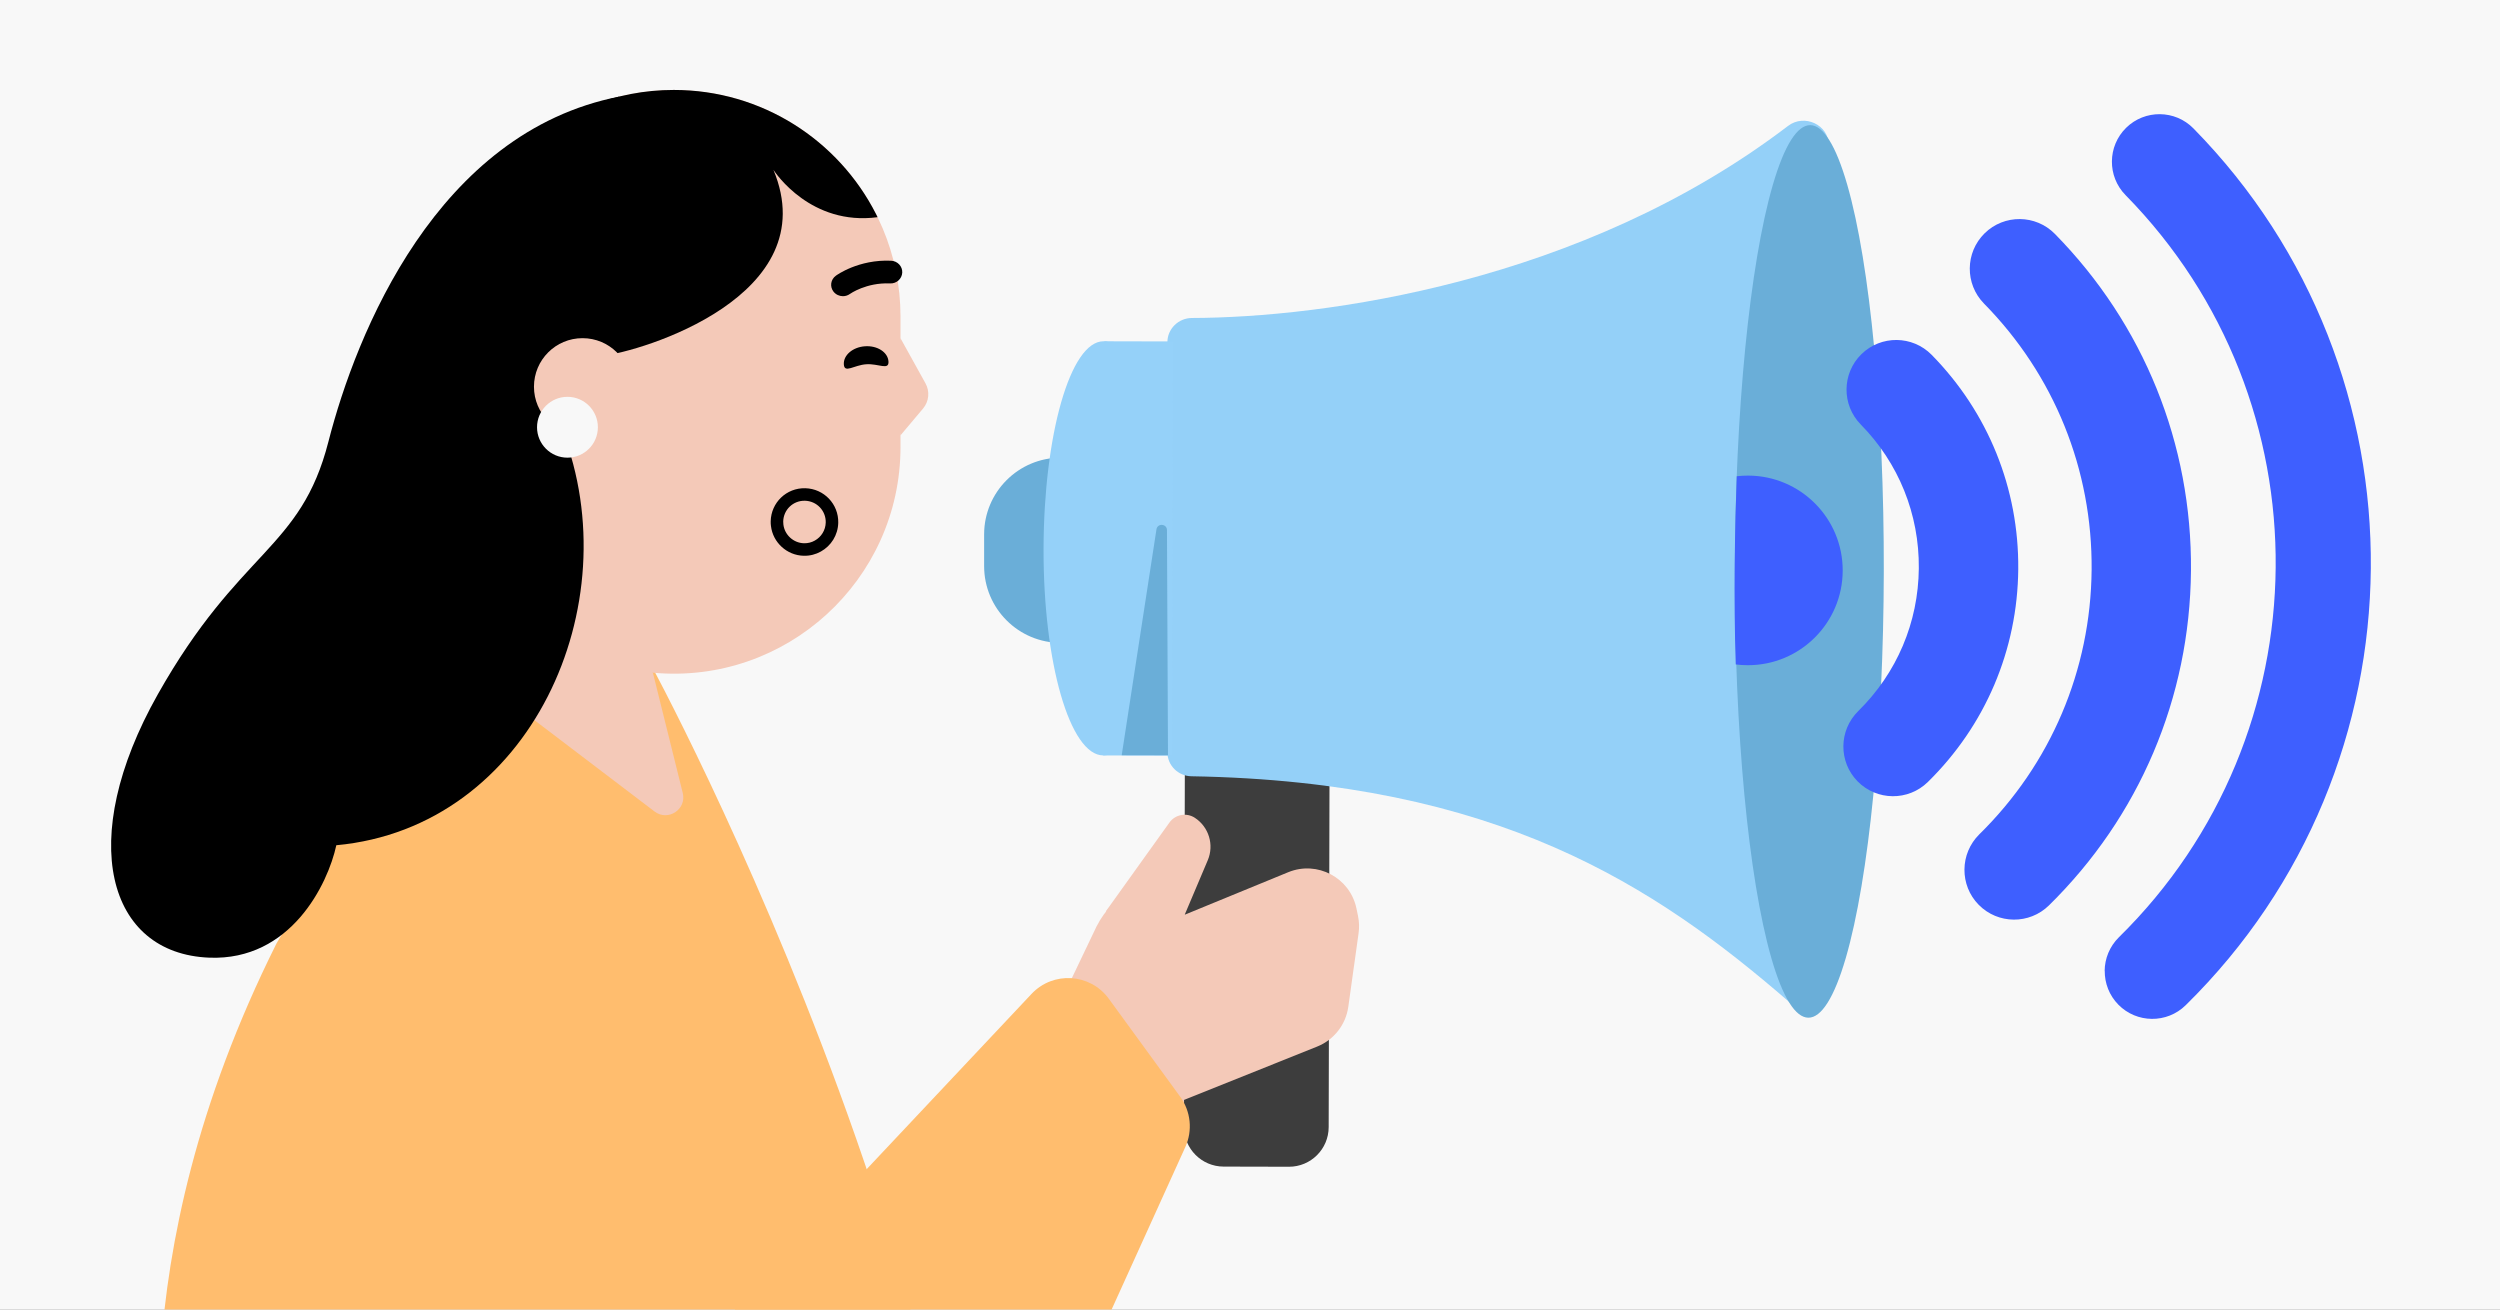<svg fill="none" height="495" viewBox="0 0 945 495" width="945" xmlns="http://www.w3.org/2000/svg" xmlns:xlink="http://www.w3.org/1999/xlink"><rect x="0" y="0" width="945" height="495" fill="#808080" stroke="none"/><clipPath id="clip0_4480_9"><path d="M0 0H945V495H0Z"/></clipPath><g clip-path="url(#clip0_4480_9)"><path d="M0 0H945V495H0Z" fill="#f8f8f8"/><path d="M400.532 379.413C400.535 379.405 400.546 379.403 400.553 379.41L423.842 404.103C430.642 411.313 442.44 410.064 447.579 401.591L473.847 358.287C474.365 357.433 475.05 356.686 475.587 355.844 476.26 354.788 476.567 353.571 476.574 352.297 476.61 345.877 474.53 336.438 479.214 332.048V332.048C483.903 327.654 482.244 324.425 477.004 328.146 468.67 334.065 458.131 343.323 450.205 349.783 445.363 353.73 439.705 350.71 439.412 344.47V344.47C439.121 338.25 432.794 333.841 427.351 336.865 421.993 339.842 417.767 343.779 414.47 350.242L400.532 379.413V379.413Z" fill="#f4c9b8"/><path d="M465.678 412.778 442.306 424.426C436.389 427.375 429.239 426.102 424.703 421.292L406.85 402.363C400.777 395.923 401.572 385.652 408.564 380.223L490 317C490.468 316.558 490.85 316.128 491.16 315.718 493.943 312.031 491.332 317.709 488.769 321.551L481.172 332.939C478.618 336.766 478.208 341.608 481.85 344.419 489.12 350.03 501.624 355.59 499.335 361.038L487.435 389.534C483.178 399.605 475.458 407.838 465.675 412.733 465.666 412.738 465.666 412.752 465.676 412.756L465.679 412.758C465.688 412.762 465.688 412.775 465.678 412.778V412.778Z" fill="#f4c9b8"/><path d="M447.871 289.51C447.891 281.226 454.623 274.526 462.907 274.546L487.601 274.605C495.885 274.625 502.585 281.356 502.565 289.641L502.239 426.067C502.22 434.352 495.488 441.051 487.204 441.032L462.51 440.973C454.226 440.953 447.526 434.221 447.546 425.937L447.871 289.51Z" fill="#3d3d3d"/><path d="M372 202C372 185.984 384.984 173 401 173H443C459.016 173 472 185.984 472 202V214C472 230.016 459.016 243 443 243H401C384.984 243 372 230.016 372 214V202Z" fill="#6aaed8"/><path d="M95.831 724.671 63.128 593C62.438 567.249 43.628 478.5 104.538 356.597L181.102 226.214 245.128 249.5C245.128 249.5 395.128 524 372.211 730.963 372.61 745.298 361.114 757.191 346.752 757.191H129.253C111.148 757.191 96.336 742.776 95.831 724.671Z" fill="#ffbd6e"/><path d="M675.886 47.593C597.845 107.108 499.705 120.061 450.571 120.198 445.48 120.213 441.274 124.282 441.274 129.374L441.274 284.353C441.274 289.324 445.345 293.345 450.314 293.429 565.863 295.38 625.534 334.782 676.137 378.594 682.03 383.696 691.274 379.572 691.274 371.778L691.274 54.882C691.274 47.142 682.041 42.9 675.886 47.593Z" fill="#94d0f8"/><path d="M439.959 207.606C439.856 250.683 429.587 285.58 417.023 285.55 404.459 285.52 394.357 250.575 394.46 207.498 394.563 164.421 404.564 128.97 417.128 129 429.692 129.03 440.061 164.529 439.959 207.606Z" fill="#95d1f9"/><path d="M443.405 129.065 417.406 129.003 417.032 285.558 443.032 285.621 443.405 129.065Z" fill="#95d1f9"/><ellipse cx="683.833" cy="216.262" fill="#6aaed8" rx="28.157" ry="168.695" transform="matrix(1 .002 -.002 1 .518 -1.631)"/><path clip-rule="evenodd" d="M656.116 251.158C655.253 226.167 655.807 198.327 656.493 180.021 657.902 179.856 659.336 179.773 660.79 179.776 680.582 179.824 696.588 195.906 696.54 215.698 696.493 235.49 680.411 251.496 660.619 251.449 659.093 251.445 657.59 251.346 656.116 251.158Z" fill="#3e5fff" fill-rule="evenodd"/><path d="M795.559 366.981C795.6 362.384 797.395 357.802 800.934 354.295 878.986 277.615 880.101 151.766 803.451 73.745 796.496 66.666 796.598 55.264 803.677 48.309 810.755 41.355 822.158 41.456 829.112 48.535 919.672 140.744 918.354 289.427 826.175 379.987 819.096 386.941 807.694 386.84 800.739 379.761 797.262 376.222 795.548 371.609 795.589 366.982L795.559 366.981Z" fill="#3e5fff"/><path d="M742.563 328.626C742.606 323.825 744.48 319.041 748.177 315.378 775.198 288.831 790.296 253.302 790.632 215.432 790.967 177.561 776.533 141.771 749.955 114.749 742.692 107.356 742.798 95.449 750.19 88.186 757.583 80.923 769.49 81.028 776.753 88.421 810.344 122.612 828.611 167.85 828.186 215.796 827.761 263.742 808.695 308.649 774.504 342.239 767.111 349.502 755.203 349.397 747.941 342.004 744.309 338.308 742.52 333.49 742.563 328.658L742.563 328.626Z" fill="#3e5fff"/><path d="M696.794 282.04C696.837 277.239 698.711 272.455 702.408 268.792 717.002 254.454 725.132 235.289 725.313 214.822 725.495 194.355 717.706 175.049 703.368 160.455 696.105 153.062 696.211 141.154 703.603 133.892 710.996 126.629 722.904 126.734 730.167 134.127 751.548 155.891 763.17 184.675 762.9 215.155 762.63 245.635 750.499 274.209 728.735 295.59 721.343 302.853 709.435 302.748 702.172 295.355 698.541 291.658 696.752 286.841 696.794 282.009L696.794 282.04Z" fill="#3e5fff"/><g fill="#f4c9b8"><path d="M442.048 310.919 417.988 344.508 442 359.5 456.534 325.173C459.003 319.342 456.941 312.58 451.638 309.12 448.475 307.055 444.247 307.849 442.048 310.919Z"/><path d="M486.927 329.705 445.761 346.608C437.972 349.806 433.217 357.747 434.076 366.123L439.5 419 497.903 395.597C504.227 393.063 508.71 387.338 509.653 380.591L513.546 352.75C513.846 350.599 513.776 348.413 513.338 346.285L512.753 343.447C510.35 331.787 497.94 325.183 486.927 329.705Z"/><path d="M169.005 247.125V119.693C169.005 72.379 207.368 34 254.697 34 302.027 34 340.39 72.363 340.39 119.693V168.954C340.39 219.393 297.033 258.918 246.814 254.286"/><path d="M340.39 127.858 349.843 144.911C351.523 147.974 351.178 151.742 348.917 154.428L340.374 164.572 337.219 146.215 340.374 127.858H340.405 340.39Z"/><path d="M169.005 247.126 201.832 226.188 246.793 254.285 258.081 299.742C259.62 305.945 252.506 310.609 247.419 306.746L169.005 247.126Z"/></g><path d="M169.501 110.411C174.129 67.46 210.504 34 254.697 34 288.06 34 316.967 53.063 331.123 80.891 331.325 81.295 331.525 81.698 331.721 82.099 306.58 85.444 293.107 65.36 292.353 64.198 312.265 111.967 242.087 132.994 227.75 134.47 226.2 137.42 224.659 140.504 223.088 143.647 211.609 166.621 198.552 192.75 169.019 192.792V119.693C169.019 116.606 169.183 113.507 169.501 110.411Z" fill="#000000"/><path d="M238.553 146.184C238.553 136.04 230.341 127.827 220.196 127.827 210.052 127.827 201.839 136.04 201.839 146.184 201.839 156.329 210.052 164.541 220.196 164.541 230.341 164.541 238.553 156.329 238.553 146.184Z" fill="#f4c9b8"/><path d="M318.631 111.961C317.291 111.961 315.952 111.366 315.064 110.238 313.595 108.343 313.982 105.665 315.936 104.24 316.275 103.974 324.555 98.007 336.823 98.555 339.26 98.649 341.165 100.669 341.052 103.034 340.923 105.399 338.905 107.247 336.435 107.137 327.461 106.73 321.337 111.061 321.262 111.115 320.487 111.679 319.551 111.961 318.631 111.961Z" fill="#000000"/><path d="M335.845 136.629C336.075 140.112 332.101 137.38 327.442 137.692 322.783 138.003 319.203 141.241 318.973 137.758 318.744 134.275 322.334 131.199 326.993 130.888 331.652 130.576 335.615 133.147 335.845 136.629Z" fill="#000000"/><path clip-rule="evenodd" d="M296.055 197.106C296.166 192.672 299.801 189.173 304.262 189.282 308.746 189.392 312.224 193.059 312.128 197.496 312.054 200.462 310.413 202.993 307.998 204.335L307.99 204.339 307.982 204.344C306.792 205.018 305.4 205.385 303.905 205.348L303.904 205.348C299.9 205.25 296.568 202.157 296.119 198.259 296.065 197.875 296.055 197.493 296.055 197.106ZM291.324 197.026C291.479 189.983 297.271 184.375 304.378 184.549 311.47 184.723 317.013 190.554 316.858 197.604L316.858 197.607 316.858 197.61C316.742 202.309 314.129 206.339 310.303 208.469 308.373 209.56 306.139 210.138 303.789 210.08 297.435 209.926 292.168 205.063 291.425 198.857 291.33 198.252 291.317 197.637 291.324 197.026Z" fill="#000000" fill-rule="evenodd"/><path d="M389.928 375.689 228.272 547.528C221.808 554.399 223.979 565.585 232.546 569.539 233.924 570.175 235.399 570.58 236.909 570.737L365.517 584.087C373.647 584.931 381.405 580.482 384.782 573.039L448.051 433.587C450.88 427.353 450.136 420.08 446.104 414.548L419.122 377.519C412.112 367.898 398.084 367.019 389.928 375.689Z" fill="#ffbd6e"/><path d="M441.115 200.397 441.5 285.5H424L437.138 200.102C437.513 197.665 441.104 197.932 441.115 200.397Z" fill="#6aaed8"/><path d="M127.128 319.5C200.728 312.7 238.128 228.5 212.628 163L187.628 144.5 234.128 36.5C165.128 50 134.628 126 124.128 167 113.628 208 90.628 207.5 59.628 262.5 28.628 317.5 40.628 360.5 79.128 362 109.928 363.2 123.961 334.167 127.128 319.5Z" fill="#000000"/><circle cx="214.5" cy="161.5" fill="#f8f8f8" r="11.5"/></g></svg>
